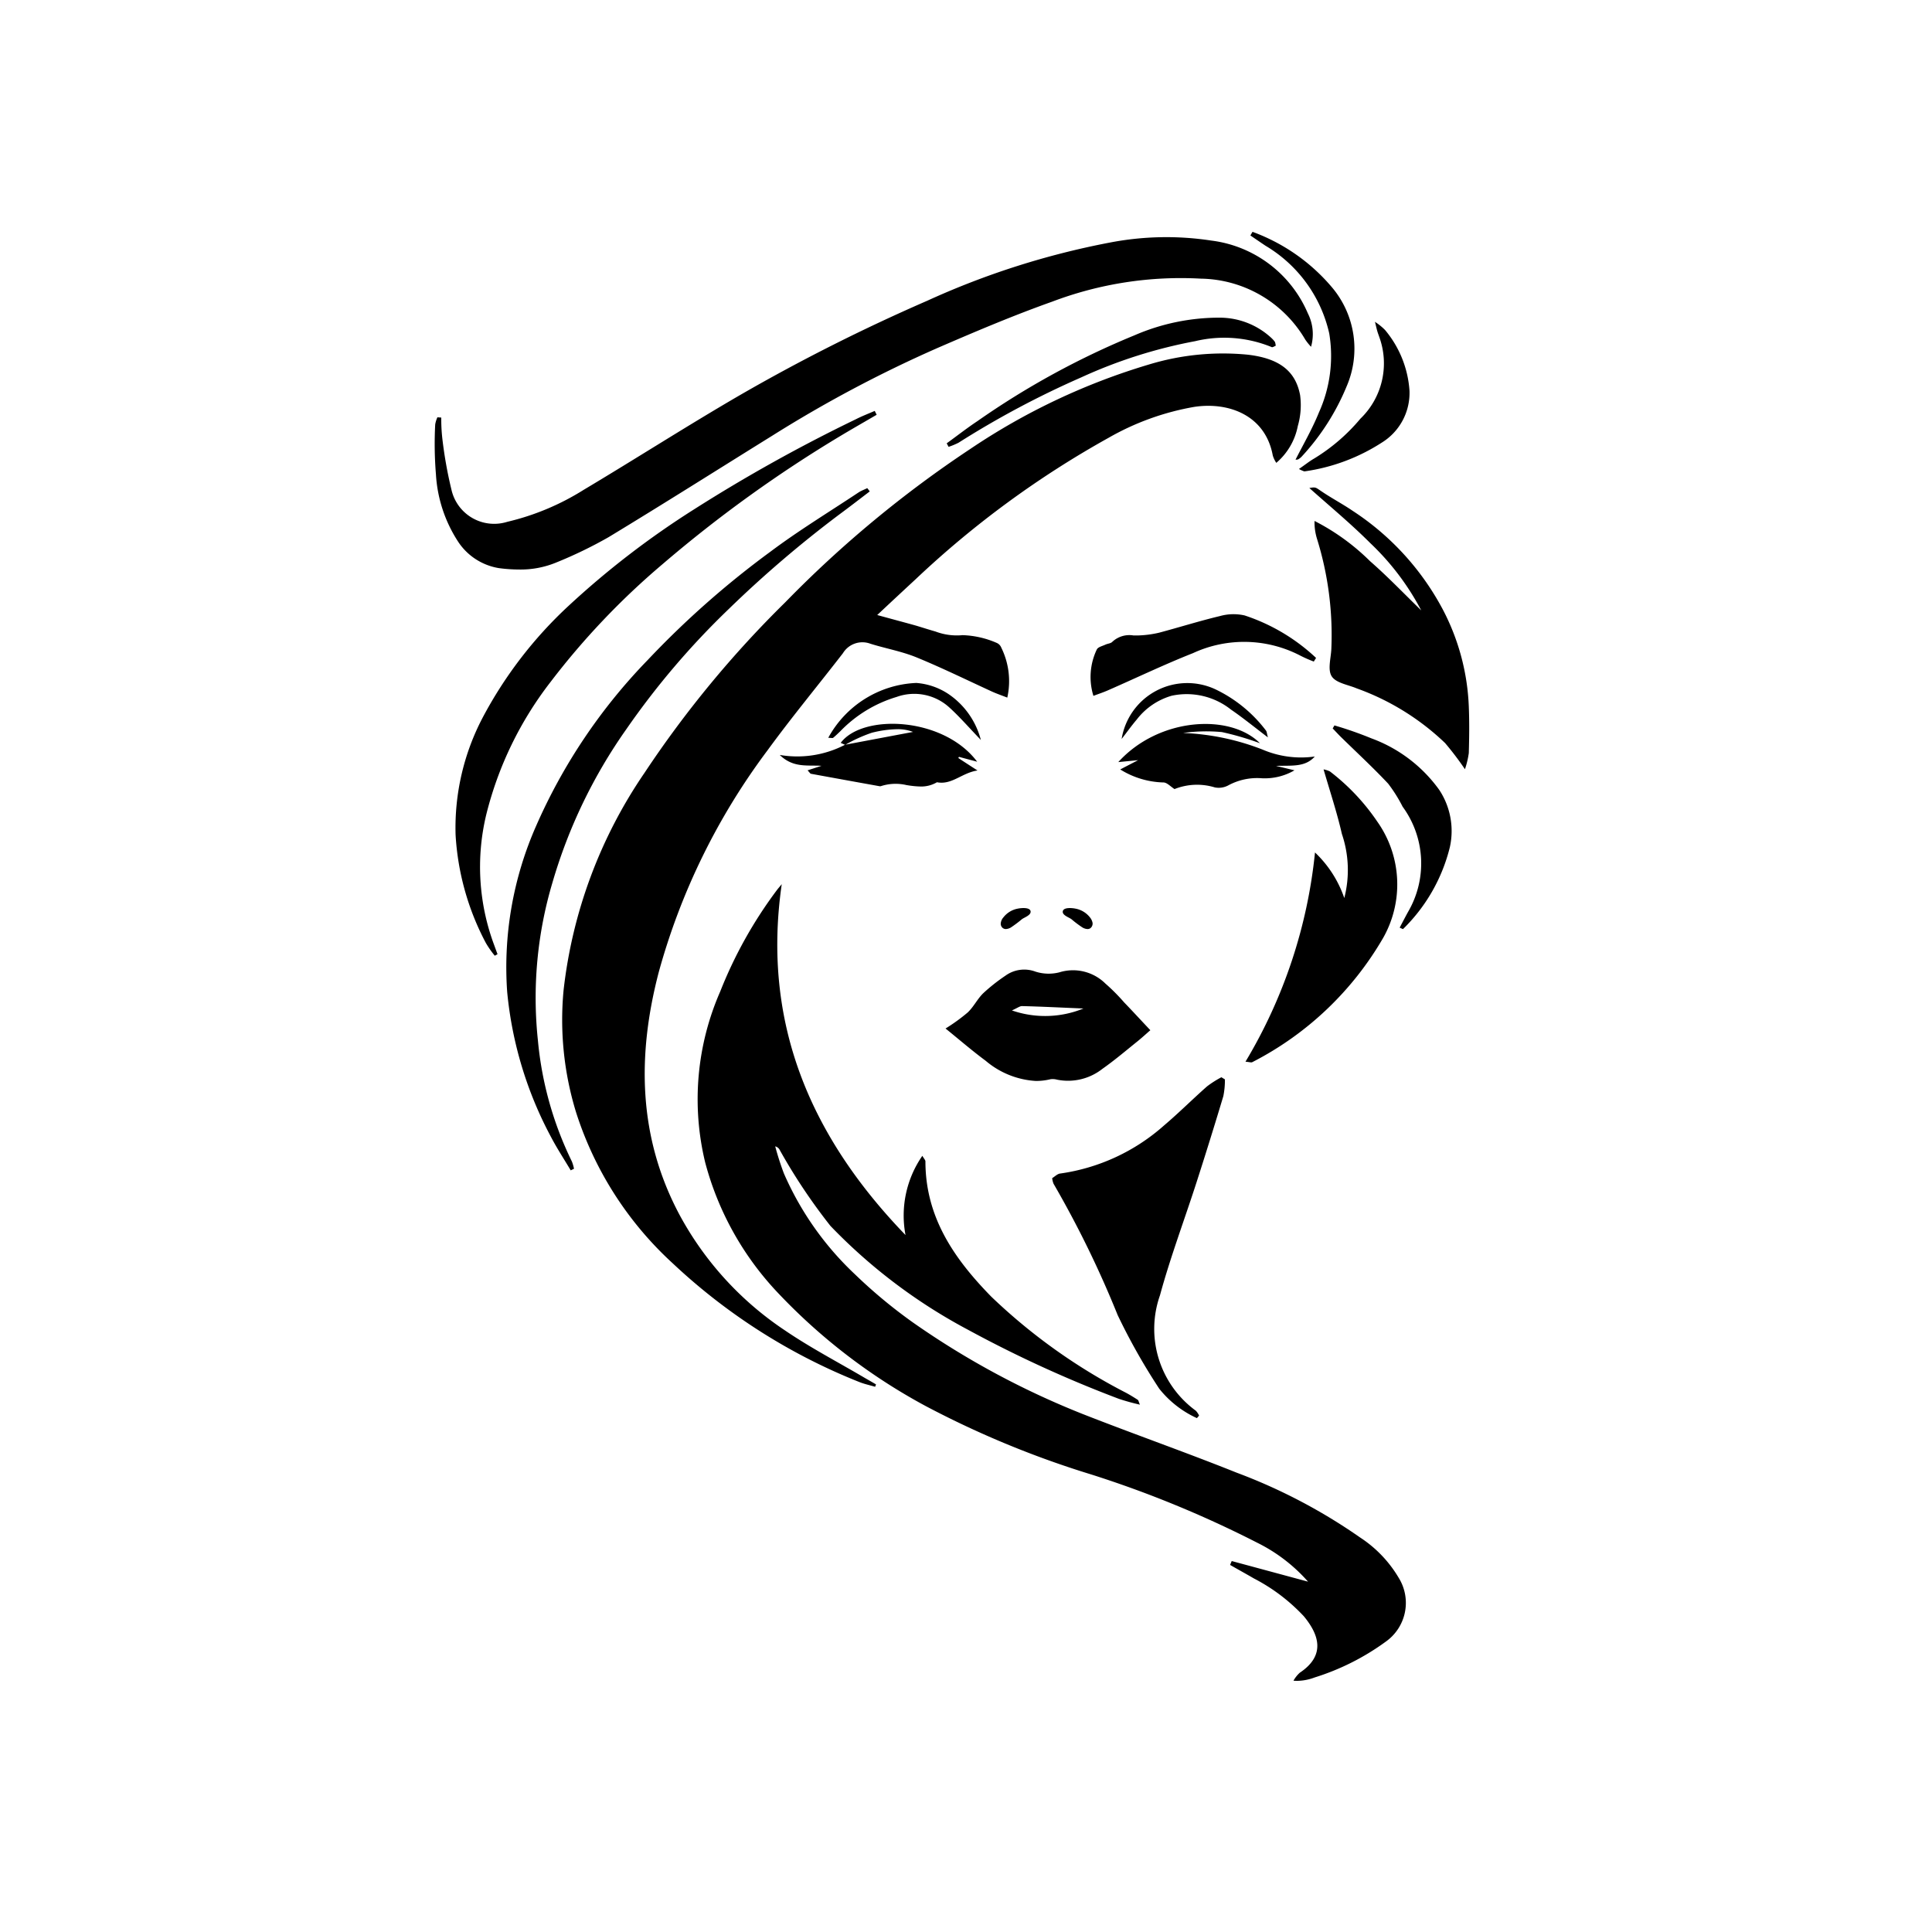 <svg xmlns="http://www.w3.org/2000/svg" xmlns:xlink="http://www.w3.org/1999/xlink" width="1em" height="1em" fill="currentColor" aria-hidden="true" focusable="false" viewBox="0 0 100 76.001">
  <g id="icon_dtfl_zr_0" transform="translate(434.001 -8699.999)">
    <rect id="底板" width="100" height="76" transform="translate(-434.001 8700)" opacity="0"></rect>
    <path id="Union_225" data-name="Union 225" d="M44.449,74.993a1.615,1.615,0,0,1,.326-.412c1.369-.911.98-1.992.211-2.922A9.517,9.517,0,0,0,42.4,69.7c-.408-.238-.82-.463-1.232-.7.027-.064.055-.133.086-.2l3.949,1.067a8.562,8.562,0,0,0-2.629-2.015,56.313,56.313,0,0,0-8.588-3.532A49.051,49.051,0,0,1,25.4,60.771a30.178,30.178,0,0,1-7.611-5.826A15.611,15.611,0,0,1,14,48.171a13.893,13.893,0,0,1,.779-8.854A22.56,22.56,0,0,1,17.7,34.086c.082-.11.174-.211.262-.321-1.041,7.209,1.506,13.086,6.406,18.161a5.426,5.426,0,0,1,.871-4.1c.092.156.16.22.16.289,0,2.89,1.488,5.038,3.408,7A29.675,29.675,0,0,0,35.8,60.1c.2.11.395.229.586.353.043.023.047.1.115.252a11.166,11.166,0,0,1-1.086-.3A62.653,62.653,0,0,1,27.6,56.827a28.22,28.22,0,0,1-7.117-5.373,29.741,29.741,0,0,1-2.625-3.93.357.357,0,0,0-.234-.188,14.386,14.386,0,0,0,.449,1.4,15.824,15.824,0,0,0,3.682,5.226,25.964,25.964,0,0,0,3.027,2.51,42.751,42.751,0,0,0,8.758,4.718c2.648,1.04,5.332,1.979,7.971,3.037A28.685,28.685,0,0,1,47.9,67.582a6.35,6.35,0,0,1,2,2.093,2.457,2.457,0,0,1-.678,3.3,12.608,12.608,0,0,1-3.678,1.851,2.651,2.651,0,0,1-.893.175C44.59,75,44.521,75,44.449,74.993ZM37.5,59.878a32.129,32.129,0,0,1-2.152-3.811,53.223,53.223,0,0,0-3.316-6.793,1.042,1.042,0,0,1-.072-.293c.137-.082.266-.22.41-.238a10.236,10.236,0,0,0,5.383-2.492c.762-.646,1.471-1.356,2.223-2.02a5.3,5.3,0,0,1,.742-.472l.182.11a4.114,4.114,0,0,1-.082.87q-.668,2.226-1.379,4.434c-.631,1.96-1.359,3.888-1.9,5.872A5.241,5.241,0,0,0,39.4,61.023a1.072,1.072,0,0,1,.164.247l-.113.133A5.294,5.294,0,0,1,37.5,59.878ZM22,59.543a30.58,30.58,0,0,1-9.684-6.156,18.005,18.005,0,0,1-5.006-7.833,16.279,16.279,0,0,1-.641-6.293A24.813,24.813,0,0,1,10.861,28a55.038,55.038,0,0,1,7.275-8.817,58.632,58.632,0,0,1,9.594-7.951,33.8,33.8,0,0,1,9.238-4.365,13.164,13.164,0,0,1,5.113-.508c1.611.188,2.473.824,2.711,2.093a3.871,3.871,0,0,1-.119,1.6,3.336,3.336,0,0,1-1.113,1.906,1.474,1.474,0,0,1-.182-.38C43,9.513,41.125,8.79,39.318,9.06a13.589,13.589,0,0,0-4.437,1.6,49.633,49.633,0,0,0-9.977,7.31c-.627.582-1.254,1.163-2,1.864.781.215,1.406.38,2.027.554.33.1.66.206.99.3a3.122,3.122,0,0,0,1.4.188,4.77,4.77,0,0,1,1.781.407.443.443,0,0,1,.225.243,3.918,3.918,0,0,1,.309,2.583c-.316-.124-.555-.206-.779-.307-1.307-.6-2.594-1.232-3.922-1.777-.766-.312-1.594-.458-2.387-.706a1.179,1.179,0,0,0-1.418.49c-1.3,1.681-2.656,3.316-3.908,5.034a34.246,34.246,0,0,0-5.623,11.464c-1.127,4.3-1.078,8.542,1.07,12.568a16.723,16.723,0,0,0,5.465,5.991c1.322.9,2.752,1.644,4.135,2.46.193.11.385.22.572.33l-.045.124C22.529,59.7,22.26,59.644,22,59.543ZM6.025,46.861A19.852,19.852,0,0,1,3.75,39.335a18.116,18.116,0,0,1,1.488-8.561,29.068,29.068,0,0,1,5.775-8.6,46.768,46.768,0,0,1,6.365-5.62c1.467-1.1,3.043-2.056,4.572-3.073.139-.087.293-.142.439-.215l.129.169c-.518.394-1.031.792-1.553,1.177a59.428,59.428,0,0,0-5.75,4.915,40.925,40.925,0,0,0-5.293,6.211,26.675,26.675,0,0,0-3.83,7.951,20.87,20.87,0,0,0-.75,8.171A18,18,0,0,0,7.1,48.12a2.2,2.2,0,0,1,.109.375l-.17.083C6.7,48.006,6.332,47.447,6.025,46.861ZM28.52,42.908c-.7-.518-1.361-1.09-2.08-1.672a9.348,9.348,0,0,0,1.145-.829c.313-.293.5-.7.809-1a9.317,9.317,0,0,1,1.139-.9,1.658,1.658,0,0,1,1.549-.22,2.24,2.24,0,0,0,1.25.041,2.386,2.386,0,0,1,2.383.582,10.037,10.037,0,0,1,.971.976c.43.444.846.9,1.355,1.438-.17.146-.408.366-.656.568-.6.481-1.189.985-1.822,1.429a2.876,2.876,0,0,1-2.35.563.86.86,0,0,0-.34-.023,3.22,3.22,0,0,1-.75.09A4.4,4.4,0,0,1,28.52,42.908ZM29.875,40.3a5.262,5.262,0,0,0,3.705-.1c-1.154-.046-2.16-.1-3.17-.124H30.4C30.283,40.073,30.158,40.176,29.875,40.3Zm12.088,2.656a26.161,26.161,0,0,0,3.6-10.832,5.863,5.863,0,0,1,1.516,2.359,5.806,5.806,0,0,0-.125-3.321c-.25-1.1-.611-2.18-.947-3.339a1.4,1.4,0,0,1,.326.105,11.1,11.1,0,0,1,2.455,2.6,5.623,5.623,0,0,1,.3,6.023,16.548,16.548,0,0,1-6.77,6.426.106.106,0,0,1-.055.012C42.2,42.989,42.105,42.964,41.963,42.954ZM2.646,36.807a13.594,13.594,0,0,1-1.566-5.6,12.265,12.265,0,0,1,1.4-6.06,21.742,21.742,0,0,1,4.43-5.771,44.509,44.509,0,0,1,6.535-5.025A82.3,82.3,0,0,1,21.8,9.7c.314-.161.648-.289.975-.431l.1.2c-.605.353-1.213.7-1.812,1.058a67.647,67.647,0,0,0-9.281,6.683,38.869,38.869,0,0,0-5.795,6.1,18.45,18.45,0,0,0-3.32,6.857,11.561,11.561,0,0,0,.418,6.77c.055.151.109.3.166.453l-.143.078A5.069,5.069,0,0,1,2.646,36.807Zm47.3-.792c.146-.275.289-.554.439-.825a4.969,4.969,0,0,0-.287-5.437,7.658,7.658,0,0,0-.748-1.191c-.8-.852-1.666-1.649-2.5-2.469-.125-.128-.248-.261-.371-.389l.09-.156a19.125,19.125,0,0,1,1.912.669,7.5,7.5,0,0,1,3.512,2.666,3.857,3.857,0,0,1,.551,2.963,8.9,8.9,0,0,1-2.428,4.246Zm-16.42-.009a5.572,5.572,0,0,1-.566-.426c-.131-.1-.5-.21-.449-.421s.5-.16.654-.128a1.235,1.235,0,0,1,.746.449.643.643,0,0,1,.139.288.3.3,0,0,1-.125.284.252.252,0,0,1-.135.036A.55.55,0,0,1,33.525,36.005Zm-4.1.046a.282.282,0,0,1-.125-.284.552.552,0,0,1,.137-.288,1.226,1.226,0,0,1,.742-.449c.152-.032.615-.083.66.128s-.324.325-.449.421a6.336,6.336,0,0,1-.568.426.563.563,0,0,1-.264.082A.245.245,0,0,1,29.428,36.051ZM37.7,28.5a4.433,4.433,0,0,1-2.217-.673c.307-.161.525-.275.926-.481l-1.027.1c2.1-2.318,5.789-2.528,7.332-.976a14.752,14.752,0,0,0-1.969-.577,8.677,8.677,0,0,0-2.006.046,12.637,12.637,0,0,1,4.113.861,5.069,5.069,0,0,0,2.7.357c-.5.563-1.178.458-2.008.486l.957.229a3.056,3.056,0,0,1-1.676.412,3.131,3.131,0,0,0-1.74.362,1.043,1.043,0,0,1-.709.11,3.147,3.147,0,0,0-2.084.087C38.082,28.709,37.891,28.489,37.7,28.5Zm-13.256.142a2.465,2.465,0,0,0-1.352.05.166.166,0,0,1-.082,0c-1.178-.211-2.359-.426-3.535-.641-.043-.009-.078-.078-.176-.178.238-.078.445-.142.719-.234-.744-.046-1.465.115-2.16-.563a5.362,5.362,0,0,0,3.377-.525l-.221-.1c1.131-1.516,5.316-1.356,7.063.976-.371-.1-.66-.174-.943-.252l-.033.06c.293.193.588.385.994.646-.811.119-1.324.76-2.1.609a1.6,1.6,0,0,1-.854.22A4.8,4.8,0,0,1,24.447,28.64Zm-1.828-2.712a7.805,7.805,0,0,0-1.354.614l3.494-.659a2.155,2.155,0,0,0-.822-.141A5.7,5.7,0,0,0,22.619,25.929Zm29.686.536a12.917,12.917,0,0,0-4.58-2.835c-.445-.188-1.059-.275-1.287-.614s-.051-.93-.027-1.406a16.765,16.765,0,0,0-.732-5.693,2.882,2.882,0,0,1-.137-.953,11.52,11.52,0,0,1,2.871,2.079c.883.77,1.7,1.622,2.652,2.551a13.345,13.345,0,0,0-2.635-3.481c-1.012-1.012-2.115-1.924-3.156-2.854.34-.06.322-.032.639.179.52.353,1.08.646,1.6,1a13.829,13.829,0,0,1,4.664,5.1,11.774,11.774,0,0,1,1.35,5.038c.033.8.023,1.6,0,2.4a4.486,4.486,0,0,1-.2.838A15.77,15.77,0,0,0,52.3,26.465ZM26.637,24.619a2.693,2.693,0,0,0-2.73-.545A6.73,6.73,0,0,0,21,25.842c-.123.119-.246.238-.379.348-.033.023-.1,0-.252,0a5.448,5.448,0,0,1,4.557-2.84,3.459,3.459,0,0,1,1.678.582A4.126,4.126,0,0,1,28.268,26.3C27.658,25.668,27.178,25.109,26.637,24.619Zm13.754-.948a7.138,7.138,0,0,1,2.635,2.144c.045.055.041.146.1.353-.7-.531-1.287-1.012-1.91-1.438a3.688,3.688,0,0,0-3.068-.719,3.5,3.5,0,0,0-1.814,1.237c-.273.32-.518.668-.779,1A3.443,3.443,0,0,1,40.391,23.671Zm-6.119-2.057c.061-.124.289-.174.445-.248.119-.055.279-.06.357-.146a1.289,1.289,0,0,1,1.084-.33c.1,0,.193,0,.281,0a5.422,5.422,0,0,0,1.057-.142c1.049-.279,2.094-.609,3.15-.861a2.611,2.611,0,0,1,1.273-.032,9.919,9.919,0,0,1,3.7,2.2c-.041.064-.08.124-.117.188a6.8,6.8,0,0,1-.684-.3,6.3,6.3,0,0,0-5.568-.137c-1.484.586-2.932,1.282-4.4,1.924-.225.1-.463.178-.756.288A3.3,3.3,0,0,1,34.271,21.614ZM3.314,17.405a3.126,3.126,0,0,1-2.107-1.374A7.139,7.139,0,0,1,.063,12.55,19.228,19.228,0,0,1,.025,9.971,1.469,1.469,0,0,1,.139,9.6l.2.014a8.928,8.928,0,0,0,.051,1.049,21.876,21.876,0,0,0,.48,2.7A2.266,2.266,0,0,0,3.754,15.01a13.023,13.023,0,0,0,3.953-1.654c2.734-1.631,5.414-3.353,8.166-4.947a96.191,96.191,0,0,1,9.609-4.837A41.438,41.438,0,0,1,34.973.55,15.407,15.407,0,0,1,40.2.453a6.274,6.274,0,0,1,4.992,3.765,2.38,2.38,0,0,1,.166,1.732,3.145,3.145,0,0,1-.295-.366,6.38,6.38,0,0,0-5.414-3.161,18.779,18.779,0,0,0-7.689,1.191c-2.023.719-4.008,1.562-5.982,2.418a65.927,65.927,0,0,0-8.5,4.516c-2.826,1.754-5.639,3.536-8.482,5.258a22.483,22.483,0,0,1-2.707,1.31,4.828,4.828,0,0,1-1.918.363A8.063,8.063,0,0,1,3.314,17.405Zm41.418-5.13c.322-.22.541-.4.779-.536a9.675,9.675,0,0,0,2.4-2.065,3.981,3.981,0,0,0,.99-4.2c-.037-.11-.078-.215-.111-.325s-.055-.215-.123-.49a3.024,3.024,0,0,1,.521.421,5.46,5.46,0,0,1,1.266,3.142A3.022,3.022,0,0,1,49.02,10.91a9.916,9.916,0,0,1-4,1.489h-.012A1.585,1.585,0,0,1,44.732,12.275Zm1.023-2.9A7.106,7.106,0,0,0,46.3,5.258a7.089,7.089,0,0,0-3.3-4.539C42.74.545,42.48.366,42.219.188L42.328,0a9.391,9.391,0,0,1,.908.385A9.755,9.755,0,0,1,46.465,2.9,4.921,4.921,0,0,1,47.2,8,12.131,12.131,0,0,1,44.9,11.606a.77.77,0,0,1-.2.165c-.037.027-.1.018-.146.023C44.963,10.993,45.416,10.209,45.756,9.376ZM26.5,10.947c.527-.38,1.039-.783,1.584-1.145a41.9,41.9,0,0,1,8.141-4.448,11.016,11.016,0,0,1,4.438-.911,3.937,3.937,0,0,1,2.656,1.063,1.341,1.341,0,0,1,.17.192.739.739,0,0,1,.041.2c-.068.023-.16.092-.207.069a6.461,6.461,0,0,0-3.965-.307,25.282,25.282,0,0,0-5.883,1.869,47.273,47.273,0,0,0-6.359,3.385,3.527,3.527,0,0,1-.518.215Z" transform="translate(-411.5 8699.999)"></path>
  </g>

</svg>